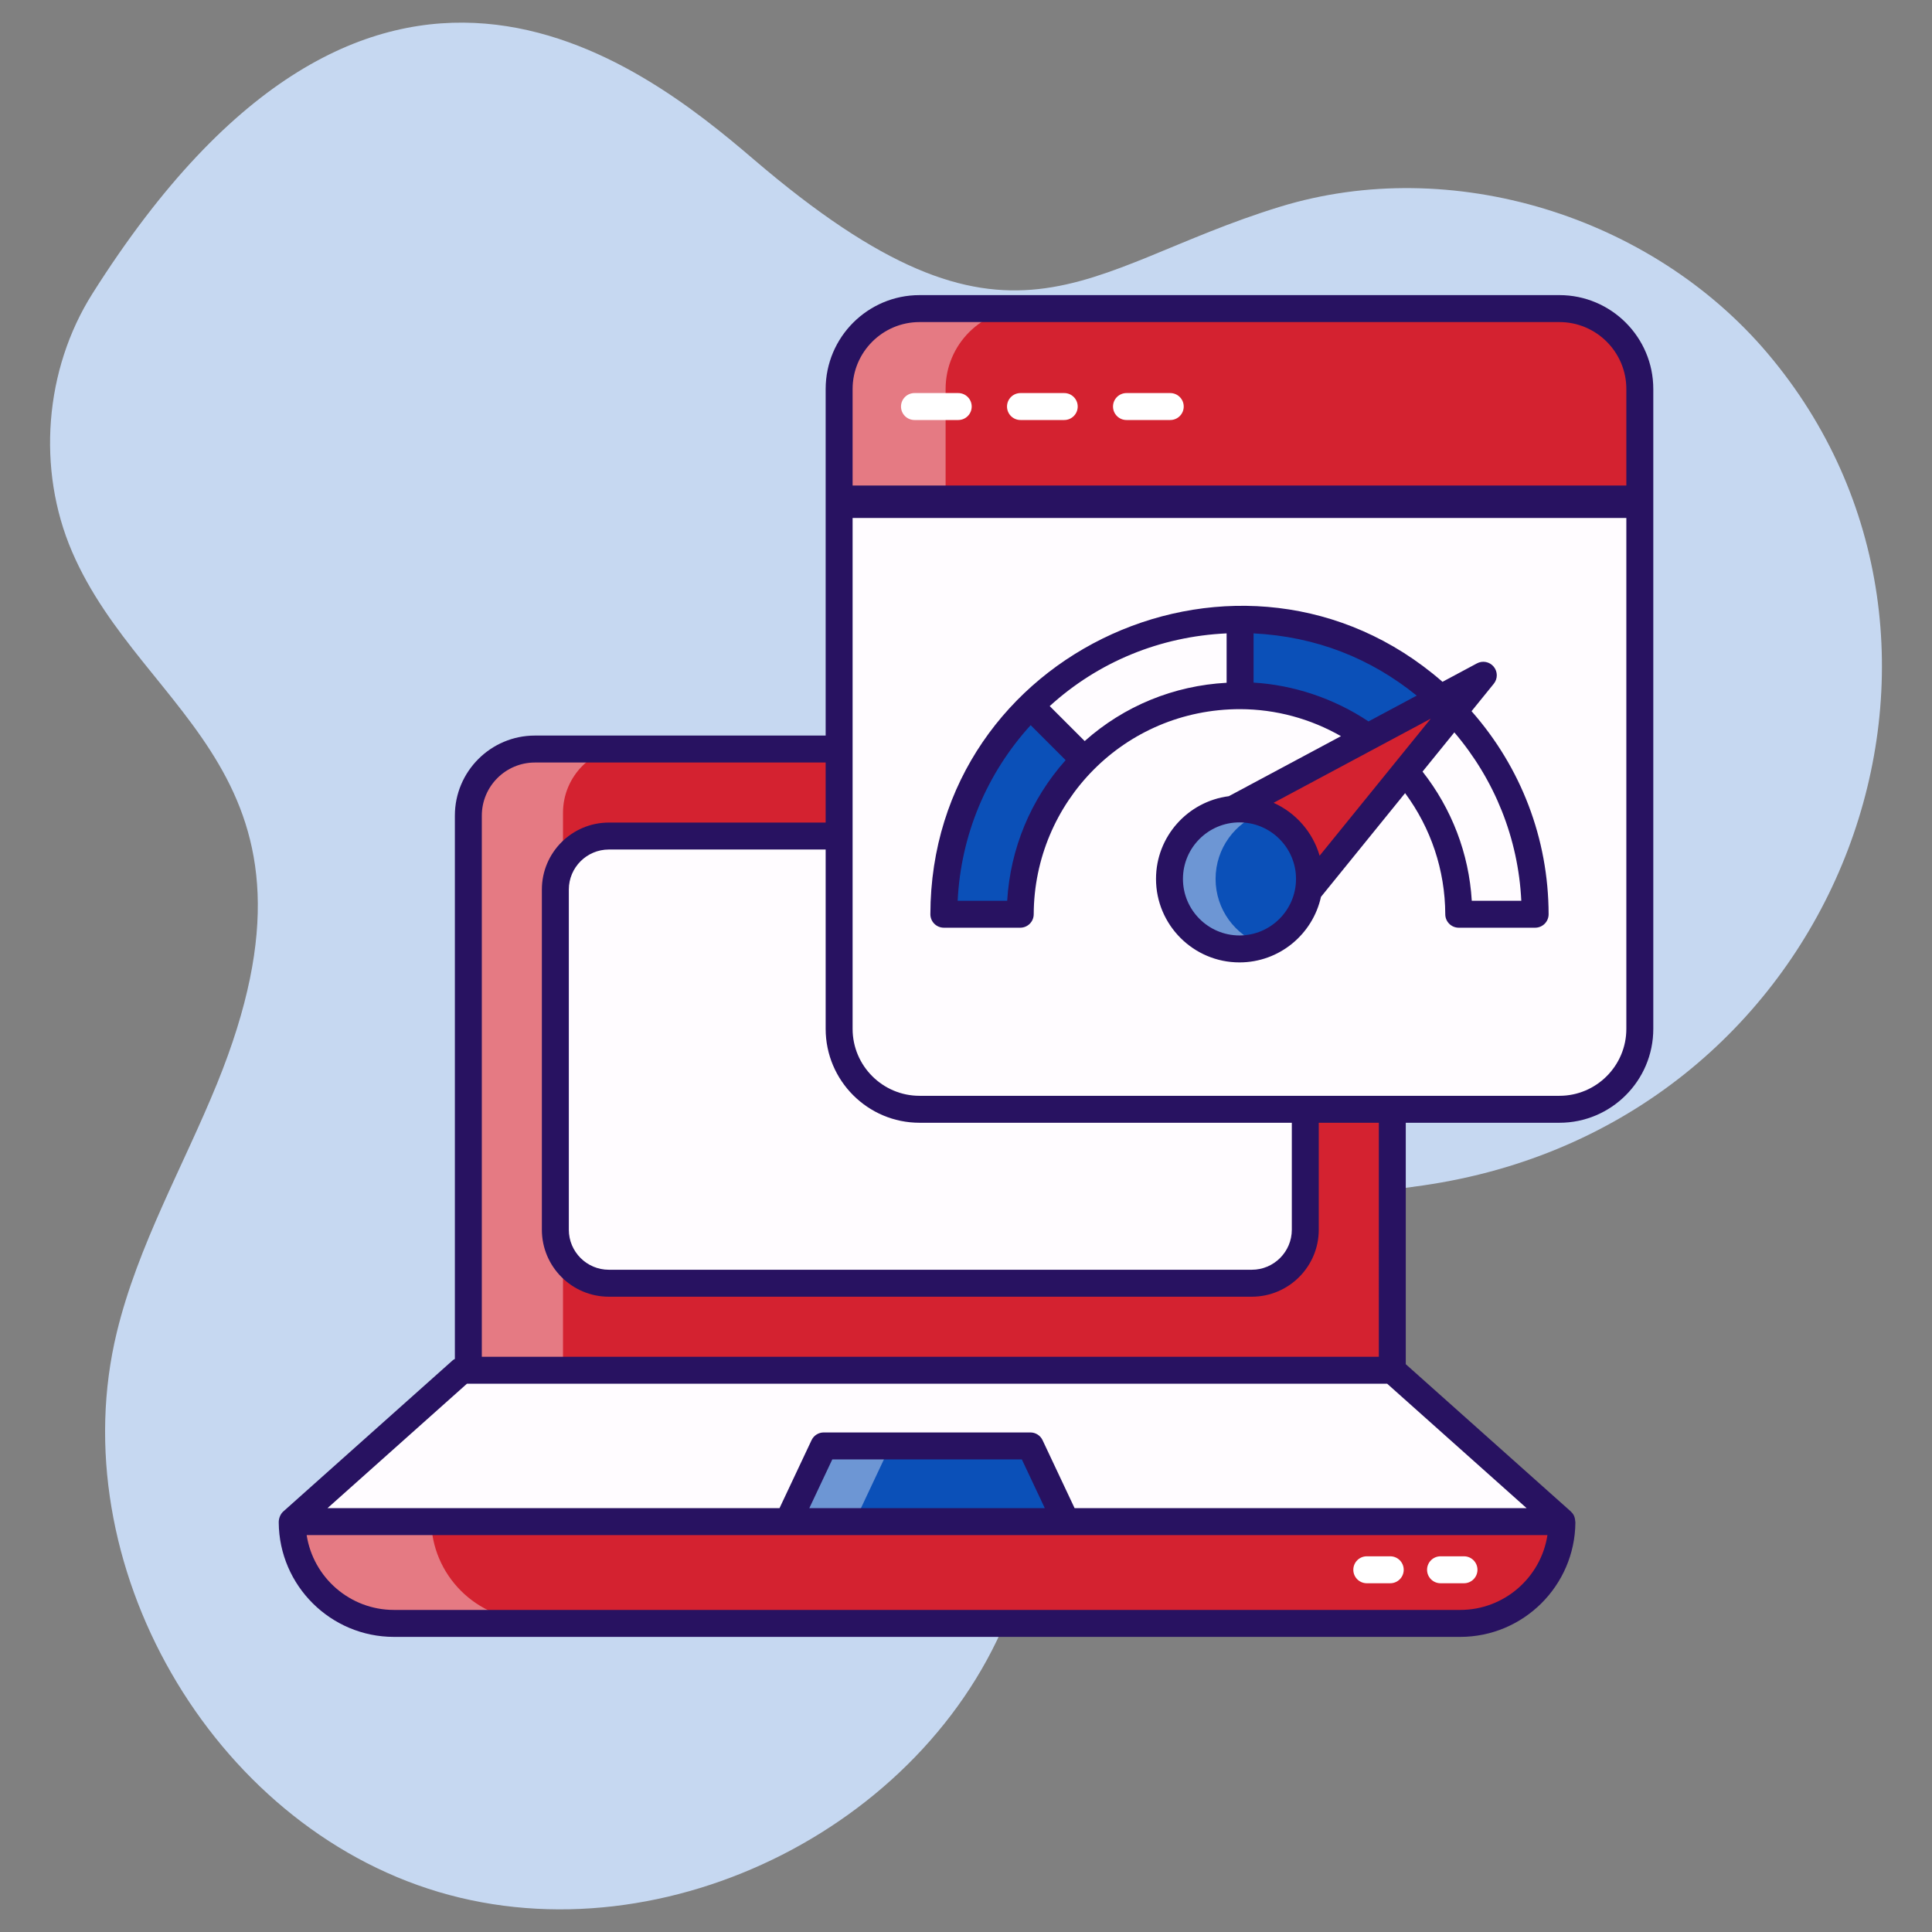<svg xmlns="http://www.w3.org/2000/svg" xmlns:xlink="http://www.w3.org/1999/xlink" xmlns:svgjs="http://svgjs.dev/svgjs" viewBox="0 0 512 512" width="300" height="300"><rect x="0" y="0" width="512" height="512" fill="#808080" stroke="none"/><g width="100%" height="100%" transform="matrix(1,0,0,1,0,0)"><g id="_x36_4_SPEED_TEST"><g><path d="m199.702 42.209c68.537 58.644 86.312 28.892 139.514 12.58 45.53-13.96 98.429 2.491 129.201 38.835 64.927 76.683 20.712 200.788-86.392 219.738-25.947 4.591-54.927 2.911-75.62 19.225-26.304 20.737-26.479 59.605-37.65 91.182-20.989 59.327-92.204 95.568-152.52 77.619-60.316-17.95-100.127-87.232-85.263-148.381 5.594-23.012 17.596-43.866 26.531-65.798 33.404-81.997-19.432-96.932-38.394-140.974-9.409-21.852-7.333-48.284 5.371-68.399 74.255-117.577 145.106-61.396 175.222-35.627z" fill="#c6d8f1" fill-opacity="1" data-original-color="#ebf1fdff" stroke="none" stroke-opacity="1"></path><path d="m369.699 215.418v146.983h-244.857v-146.983c0-9.741 7.897-17.638 17.638-17.638h209.581c9.741 0 17.638 7.897 17.638 17.638z" fill="#d42230" fill-opacity="1" data-original-color="#6acdf3ff" stroke="none" stroke-opacity="1"></path><path d="m166.84 197.769c-9.755 0-17.639 7.918-17.639 17.639v146.993h-24.354v-146.993c0-9.722 7.884-17.639 17.639-17.639z" fill="#ffffff" opacity=".4" fill-opacity="1" data-original-color="#ffffffff" stroke="none" stroke-opacity="1"></path><path d="m147.173 325.89v-90.149c0-7.831 6.348-14.18 14.18-14.18h170.385c7.831 0 14.18 6.348 14.18 14.18v90.149c0 7.831-6.348 14.18-14.18 14.18h-170.385c-7.832 0-14.18-6.349-14.18-14.18z" fill="#fffcff" fill-opacity="1" data-original-color="#fffcffff" stroke="none" stroke-opacity="1"></path><path d="m222.38 132.243v140.416c0 11.771 9.542 21.313 21.313 21.313h169.566c11.771 0 21.313-9.542 21.313-21.313v-140.416z" fill="#fffcff" fill-opacity="1" data-original-color="#fffcffff" stroke="none" stroke-opacity="1"></path><path d="m368.975 363.126 44.959 40.117h-336.505l44.959-40.117z" fill="#fffcff" fill-opacity="1" data-original-color="#fffcffff" stroke="none" stroke-opacity="1"></path><path d="m414.659 402.519c0 14.898-12.077 26.976-26.976 26.976h-282.554c-14.898 0-26.976-12.078-26.976-26.976z" fill="#d42230" fill-opacity="1" data-original-color="#6acdf3ff" stroke="none" stroke-opacity="1"></path><path d="m141.249 429.484h-36.114c-14.9 0-26.993-12.06-26.993-26.96h36.114c0 14.9 12.094 26.96 26.993 26.96z" fill="#ffffff" opacity=".4" fill-opacity="1" data-original-color="#ffffffff" stroke="none" stroke-opacity="1"></path><path d="m273.061 383.185 9.453 20.058h-73.665l9.453-20.058z" fill="#0b50b8" fill-opacity="1" data-original-color="#ffc563ff" stroke="none" stroke-opacity="1"></path><path d="m235.926 383.181-9.454 20.078h-17.639l9.454-20.078z" fill="#ffffff" opacity=".4" fill-opacity="1" data-original-color="#ffffffff" stroke="none" stroke-opacity="1"></path><path d="m434.571 133.694v-30.6c0-11.771-9.542-21.313-21.313-21.313h-169.565c-11.771 0-21.313 9.542-21.313 21.313v30.6z" fill="#d42230" fill-opacity="1" data-original-color="#6acdf3ff" stroke="none" stroke-opacity="1"></path><path d="m271.899 81.781c-11.76 0-21.303 9.542-21.303 21.303v30.598h-28.204v-30.598c0-11.761 9.542-21.303 21.303-21.303z" fill="#ffffff" opacity=".4" fill-opacity="1" data-original-color="#ffffffff" stroke="none" stroke-opacity="1"></path><path d="m287.382 201.371c-10.467 10.487-16.95 24.916-17.011 40.91h-20.242c.041-21.563 8.82-41.073 22.945-55.218z" fill="#0b50b8" fill-opacity="1" data-original-color="#ffc563ff" stroke="none" stroke-opacity="1"></path><path d="m406.821 242.281h-20.241c-.061-15.994-6.544-30.424-17.011-40.91l14.307-14.308c14.146 14.145 22.905 33.656 22.945 55.218z" fill="#fffcff" fill-opacity="1" data-original-color="#fffcffff" stroke="none" stroke-opacity="1"></path><path d="m383.877 187.063-14.307 14.308c-10.487-10.467-24.957-16.97-40.931-17.011h-.163c-16.035 0-30.566 6.504-41.093 17.011l-14.308-14.308c14.186-14.186 33.757-22.945 55.401-22.945h.163c2.256 0 4.491.102 6.707.305.955.081 1.91.183 2.845.305 15.791 1.931 30.139 8.597 41.561 18.494 1.422 1.22 2.804 2.52 4.125 3.841z" fill="#fffcff" fill-opacity="1" data-original-color="#fffcffff" stroke="none" stroke-opacity="1"></path><path d="m383.877 187.063-14.307 14.308c-10.487-10.467-24.957-16.97-40.931-17.011v-20.242c2.256 0 4.491.102 6.707.305.955.081 1.89.162 2.845.305 15.791 1.931 30.139 8.597 41.561 18.494 1.422 1.24 2.804 2.52 4.125 3.841z" fill="#0b50b8" fill-opacity="1" data-original-color="#ffc563ff" stroke="none" stroke-opacity="1"></path><path d="m338.724 245.996-22.19-26.067 76.56-40.979z" fill="#d42230" fill-opacity="1" data-original-color="#6acdf3ff" stroke="none" stroke-opacity="1"></path><path d="m347.028 232.916c0 10.245-8.315 18.559-18.559 18.559-10.245 0-18.546-8.315-18.546-18.559 0-10.245 8.301-18.546 18.546-18.546s18.559 8.301 18.559 18.546z" fill="#0b50b8" fill-opacity="1" data-original-color="#ffc563ff" stroke="none" stroke-opacity="1"></path><path d="m334.571 250.429c-1.893.679-3.964 1.036-6.107 1.036-10.25 0-18.536-8.321-18.536-18.536 0-10.25 8.286-18.571 18.536-18.571 2.143 0 4.214.357 6.107 1.036-7.25 2.536-12.429 9.428-12.429 17.536.001 8.07 5.179 14.963 12.429 17.499z" fill="#ffffff" opacity=".4" fill-opacity="1" data-original-color="#ffffffff" stroke="none" stroke-opacity="1"></path><path d="m413.259 78.209h-169.566c-13.721 0-24.885 11.162-24.885 24.885v91.839h-77.053c-11.694 0-21.209 9.515-21.209 21.211v143.992c-.179.11-.378.185-.537.327l-44.958 40.118c-.658.584-1.193 1.682-1.185 2.856.001.013.001.026.002.038.126 16.737 13.771 30.317 30.537 30.317h282.553c16.763 0 30.404-13.574 30.535-30.307-.101-.961-.138-1.893-1.106-2.814-.029-.028-.045-.064-.075-.091l-43.766-39.053v-63.983h40.712c13.721 0 24.883-11.162 24.883-24.883 0-57.156 0-138.486 0-169.566.001-13.724-11.161-24.886-24.882-24.886zm-169.566 219.334h98.652v28.346c0 5.849-4.759 10.608-10.608 10.608h-170.384c-5.849 0-10.608-4.759-10.608-10.608v-90.149c0-5.849 4.759-10.608 10.608-10.608h57.455v47.527c0 13.722 11.164 24.884 24.885 24.884zm143.265 129.105h-282.553c-11.693 0-21.409-8.616-23.134-19.833h328.819c-1.724 11.217-11.441 19.833-23.132 19.833zm-172.478-26.976 6.088-12.917h50.228l6.088 12.917zm70.3 0-8.488-18.011c-.589-1.25-1.849-2.049-3.231-2.049h-54.759c-1.383 0-2.642.799-3.231 2.049l-8.488 18.011h-119.787l36.954-32.975h.368 243.495l36.954 32.975zm80.624-40.117h-237.715v-143.412c0-7.757 6.309-14.068 14.066-14.068h77.053v15.914h-57.455c-9.788 0-17.751 7.962-17.751 17.751v90.149c0 9.788 7.962 17.751 17.751 17.751h170.384c9.788 0 17.751-7.962 17.751-17.751v-28.346h15.916zm47.855-69.155h-169.566c-9.783 0-17.742-7.959-17.742-17.74v-135.395h205.048v135.395c0 9.781-7.959 17.74-17.74 17.74zm17.74-161.729h-205.048v-25.577c0-9.783 7.959-17.742 17.742-17.742h169.566c9.781 0 17.74 7.959 17.74 17.742z" fill="#281261" fill-opacity="1" data-original-color="#281261ff" stroke="none" stroke-opacity="1"></path><path d="m395.867 181.2c1.071-1.32 1.062-3.214-.021-4.524-1.083-1.313-2.94-1.676-4.438-.875l-9.138 4.891c-.062-.054-.119-.116-.181-.169-52.518-45.519-135.402-8.303-135.531 61.752-.002.949.373 1.859 1.043 2.53.671.671 1.58 1.048 2.529 1.048h20.243c1.967 0 3.564-1.59 3.571-3.557.114-29.646 23.963-54.365 54.686-54.365 9.533.025 18.666 2.546 26.741 7.16l-29.72 15.908c-10.866 1.392-19.298 10.679-19.298 21.917 0 12.204 9.923 22.131 22.117 22.131 10.569 0 19.418-7.451 21.603-17.373l22.291-27.489c6.84 9.26 10.601 20.386 10.646 32.11.007 1.967 1.604 3.557 3.571 3.557h20.243c.949 0 1.857-.377 2.529-1.048.67-.671 1.045-1.582 1.043-2.53-.038-20.02-7.301-38.895-20.423-53.804zm-20.423 3.145-12.779 6.84c-9.35-6.252-20.142-9.676-30.456-10.287v-13.045c16.597.845 31.031 6.61 43.235 16.492zm-50.378-16.493v13.09c-13.995.761-27.139 6.118-37.611 15.451-.451-.451-9.703-9.705-9.271-9.272 12.915-11.76 29.303-18.456 46.882-19.269zm-58.152 70.858h-13.123c.849-17.355 7.622-33.649 19.344-46.536.381.381 9.814 9.815 9.269 9.27-9.245 10.376-14.653 23.387-15.49 37.266zm61.555 9.194c-8.257 0-14.975-6.724-14.975-14.988 0-8.257 6.717-14.975 14.975-14.975 8.264 0 14.988 6.717 14.988 14.975 0 8.264-6.724 14.988-14.988 14.988zm9.045-35.153 41.651-22.295-29.451 36.319c-1.816-6.264-6.328-11.383-12.2-14.024zm65.646 25.959h-13.123c-.758-12.573-5.329-24.396-13.048-34.23l8.428-10.393c10.703 12.561 16.935 28.086 17.743 44.623z" fill="#281261" fill-opacity="1" data-original-color="#281261ff" stroke="none" stroke-opacity="1"></path><g fill="#fff"><path d="m368.428 412.436h-6.213c-1.972 0-3.571 1.599-3.571 3.571s1.599 3.571 3.571 3.571h6.213c1.972 0 3.571-1.599 3.571-3.571s-1.599-3.571-3.571-3.571z" fill="#ffffff" fill-opacity="1" data-original-color="#ffffffff" stroke="none" stroke-opacity="1"></path><path d="m387.971 412.436h-6.213c-1.972 0-3.571 1.599-3.571 3.571s1.599 3.571 3.571 3.571h6.213c1.972 0 3.571-1.599 3.571-3.571s-1.599-3.571-3.571-3.571z" fill="#ffffff" fill-opacity="1" data-original-color="#ffffffff" stroke="none" stroke-opacity="1"></path><path d="m253.941 104.166h-11.593c-1.972 0-3.571 1.599-3.571 3.571s1.599 3.571 3.571 3.571h11.593c1.972 0 3.571-1.599 3.571-3.571.001-1.972-1.598-3.571-3.571-3.571z" fill="#ffffff" fill-opacity="1" data-original-color="#ffffffff" stroke="none" stroke-opacity="1"></path><path d="m282.033 104.166h-11.593c-1.972 0-3.571 1.599-3.571 3.571s1.599 3.571 3.571 3.571h11.593c1.972 0 3.571-1.599 3.571-3.571.001-1.972-1.598-3.571-3.571-3.571z" fill="#ffffff" fill-opacity="1" data-original-color="#ffffffff" stroke="none" stroke-opacity="1"></path><path d="m310.127 104.166h-11.595c-1.972 0-3.571 1.599-3.571 3.571s1.599 3.571 3.571 3.571h11.595c1.972 0 3.571-1.599 3.571-3.571s-1.599-3.571-3.571-3.571z" fill="#ffffff" fill-opacity="1" data-original-color="#ffffffff" stroke="none" stroke-opacity="1"></path></g></g></g><g id="Layer_1"></g></g></svg>